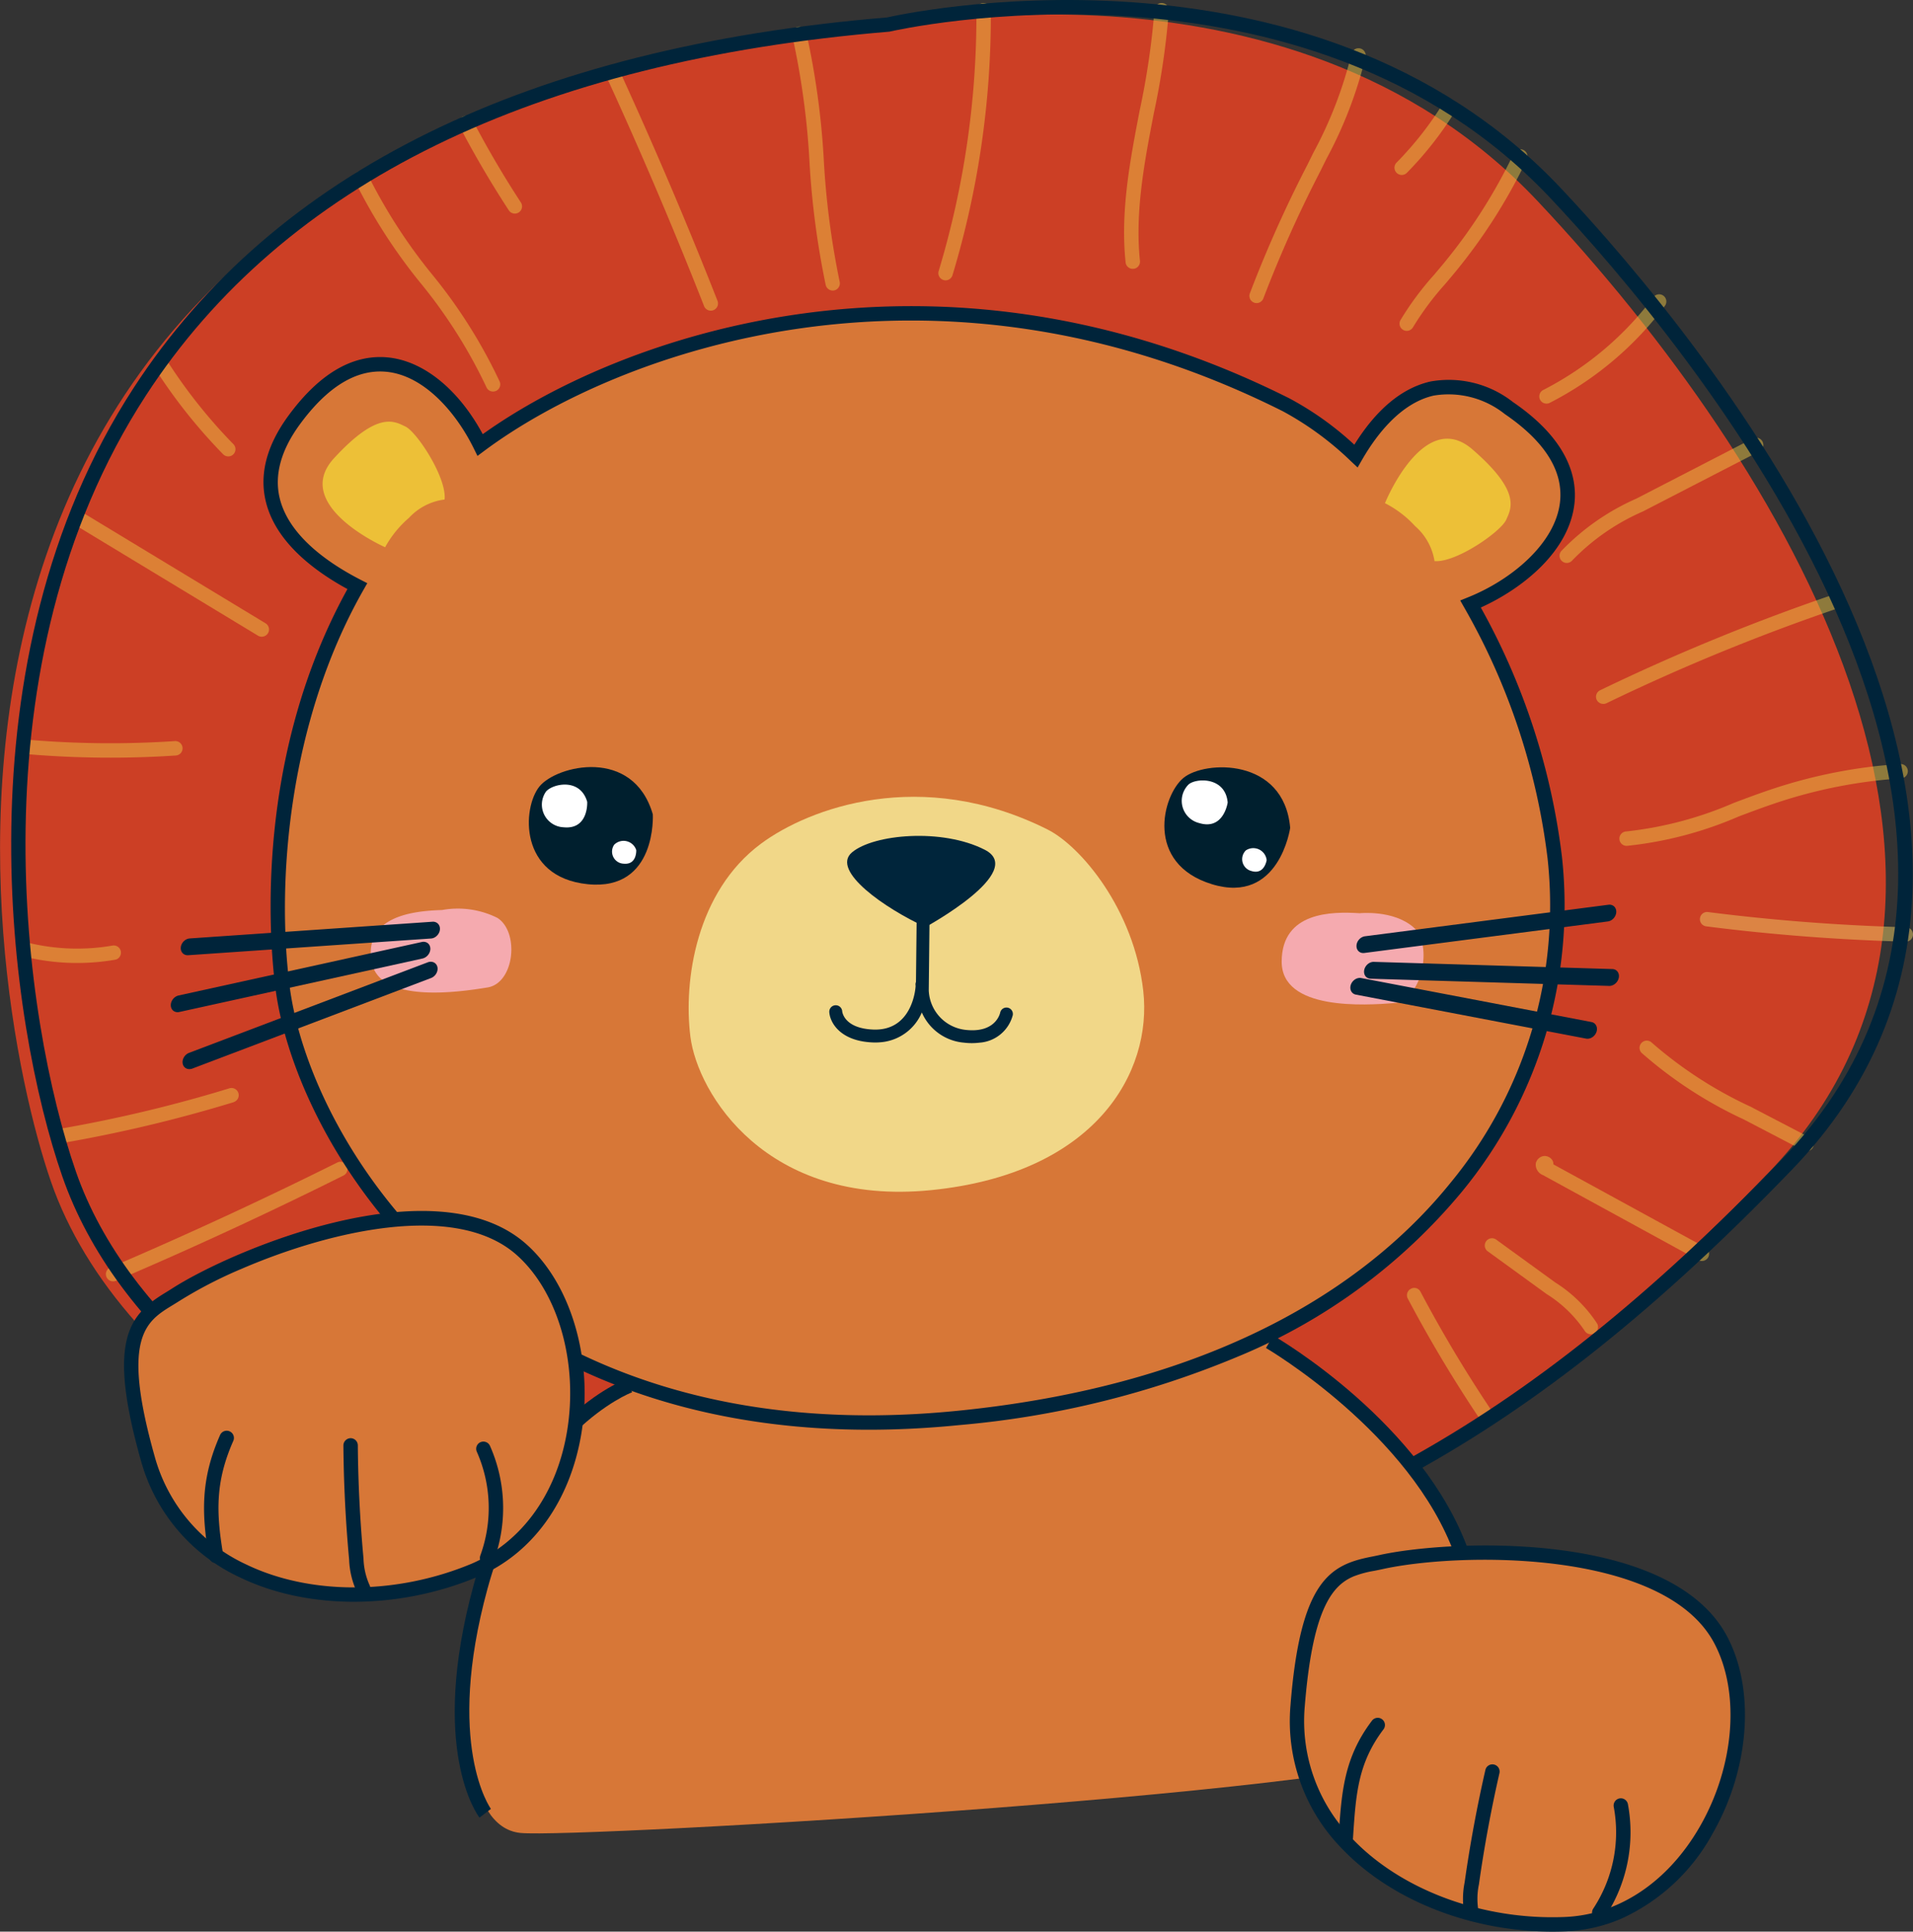 <svg id="Group_1086" data-name="Group 1086" xmlns="http://www.w3.org/2000/svg" width="153.665" height="155.173" viewBox="0 0 153.665 155.173" class="cat"><rect x="0" y="0" width="153.665" height="155.173" fill="#333333" stroke="none"/><g id="Group_1071" data-name="Group 1071"><g id="Group_1031" data-name="Group 1031" transform="translate(0 1.164)"><g id="Group_1013" data-name="Group 1013" transform="translate(0)"><path id="Path_1711" data-name="Path 1711" d="M-695.222,1732.706s33.351-7.943,53.593,13.58,40.263,55.469,18.564,77.989-44.827,36.886-78.292,34.108-54.3-17.775-59.7-33.324S-779.5,1739.706-695.222,1732.706Z" transform="translate(765.16 -1731.274)" fill="#cc3f25"></path></g> <g id="Group_1014" data-name="Group 1014" transform="translate(37.507 100.907)"><path id="Path_1712" data-name="Path 1712" d="M-651.341,1862.826s-9.048-32.6-43.125-30.553-39.213,22.9-39.952,29.254-.5,15.371,3.971,15.827,71.657-3.428,75.453-7.1S-650.89,1868.378-651.341,1862.826Z" transform="translate(734.74 -1832.181)" fill="#d77737"></path></g> <g id="Group_1015" data-name="Group 1015" transform="translate(21.74 23.968)"><path id="Path_1713" data-name="Path 1713" d="M-732.642,1777.2c-4.143-2.126-10.008-6.581-5.088-13.321,6.024-8.251,12.167-3.687,14.958,1.982,10.82-8.052,36.222-17.533,64.731-3.231a25.394,25.394,0,0,1,5.618,4.117c2.249-3.9,6.267-7.965,12.289-3.851,9.216,6.3,3.149,13.208-3.082,15.744a53.786,53.786,0,0,1,6.763,20.386c2.087,18.375-10.7,41.277-47.912,44.995s-52.677-21.85-54.29-34.643C-739.8,1800.3-738.594,1787.644-732.642,1777.2Z" transform="translate(739.603 -1755.242)" fill="#d77737"></path></g> <g id="Group_1016" data-name="Group 1016" transform="translate(25.915 32.71)"><path id="Path_1714" data-name="Path 1714" d="M-639.6,1770.237a4.7,4.7,0,0,0-2.861,1.472,8.528,8.528,0,0,0-1.917,2.361s-7.6-3.352-4.1-7.154,4.821-2.982,5.741-2.535,3.317,4.09,3.136,5.856" transform="translate(649.398 -1763.984)" fill="#edc037"></path></g> <g id="Group_1017" data-name="Group 1017" transform="translate(55.318 62.845)"><path id="Path_1715" data-name="Path 1715" d="M-676.754,1796.747c2.666,1.338,6.941,6.415,7.683,12.955s-3.807,14.692-17.053,16.015-18.75-7.777-19.324-12.33.495-11.648,5.649-15.486C-695.951,1795.034-686.906,1791.655-676.754,1796.747Z" transform="translate(705.587 -1794.119)" fill="#f1d788"></path></g> <g id="Group_1018" data-name="Group 1018" transform="translate(102.958 72.157)"><path id="Path_1716" data-name="Path 1716" d="M-721.774,1803.472s2.715-.289,4.338,1.136.628,5.917-1.594,6.085-9.025.638-9-3.356S-723.994,1803.328-721.774,1803.472Z" transform="translate(728.025 -1803.431)" fill="#f5aaaf"></path></g> <g id="Group_1019" data-name="Group 1019" transform="translate(29.781 71.829)"><path id="Path_1717" data-name="Path 1717" d="M-649.021,1803.213a7.115,7.115,0,0,1,4.44.63c1.79,1.132,1.385,5.242-.793,5.592s-8.85,1.377-9.335-2.2S-651.237,1803.283-649.021,1803.213Z" transform="translate(654.75 -1803.102)" fill="#f5aaaf"></path></g> <g id="Group_1020" data-name="Group 1020" transform="translate(111.25 34.079)"><path id="Path_1718" data-name="Path 1718" d="M-731.036,1775.187a4.7,4.7,0,0,0-1.561-2.814,8.518,8.518,0,0,0-2.42-1.842s3.113-7.7,7.023-4.321,3.131,4.726,2.713,5.659-3.984,3.443-5.755,3.318" transform="translate(735.017 -1765.353)" fill="#edc037"></path></g> <g id="Group_1021" data-name="Group 1021" transform="translate(68.046 65.983)"><path id="Path_1719" data-name="Path 1719" d="M-687.316,1804.581s8.174-4.453,4.761-6.206-8.934-1.261-10.673.209S-690.517,1803.122-687.316,1804.581Z" transform="translate(693.618 -1797.256)" fill="#00253b"></path></g> <g id="Group_1022" data-name="Group 1022" transform="translate(66.617 72.032)"><path id="Path_1720" data-name="Path 1720" d="M-694.557,1810.863a.52.52,0,0,1,.55.477c.005.056.142,1.363,2.449,1.474,3.184.157,3.435-3.29,3.444-3.436,0-.007,0-.012.005-.018,0-.062-.011-.133-.01-.191a.5.5,0,0,1,.039-.177l.056-5.175a.51.51,0,0,1,.522-.511.516.516,0,0,1,.512.522l-.063,5.84a3.319,3.319,0,0,0,2.949,3.172c2.341.27,2.748-1.209,2.788-1.383a.515.515,0,0,1,.609-.4.518.518,0,0,1,.4.611,2.972,2.972,0,0,1-2.661,2.2,5.178,5.178,0,0,1-1.258,0,4.065,4.065,0,0,1-3.384-2.426,3.934,3.934,0,0,1-3.112,2.373,4.952,4.952,0,0,1-.89.033c-2.623-.128-3.391-1.657-3.431-2.448A.521.521,0,0,1-694.557,1810.863Z" transform="translate(695.04 -1803.305)" fill="#00253b"></path></g> <g id="Group_1026" data-name="Group 1026" transform="translate(93.527 60.477)"><g id="Group_1023" data-name="Group 1023" transform="translate(0)"><path id="Path_1721" data-name="Path 1721" d="M-707.2,1796.615s-.873,6.18-6.28,4.527-4-7.124-2.3-8.537S-707.692,1790.933-707.2,1796.615Z" transform="translate(717.309 -1791.751)" fill="#001f2e"></path></g> <g id="Group_1024" data-name="Group 1024" transform="translate(1.401 1.054)"><path id="Path_1722" data-name="Path 1722" d="M-708.6,1794.578s-.318,2.253-2.29,1.65a1.84,1.84,0,0,1-.838-3.112C-711.111,1792.6-708.782,1792.507-708.6,1794.578Z" transform="translate(712.288 -1792.805)" fill="#fff"></path></g> <g id="Group_1025" data-name="Group 1025" transform="translate(6.256 6.504)"><path id="Path_1723" data-name="Path 1723" d="M-713.459,1799.2s-.169,1.2-1.22.88a.981.981,0,0,1-.447-1.659A1.08,1.08,0,0,1-713.459,1799.2Z" transform="translate(715.422 -1798.254)" fill="#fff"></path></g></g> <g id="Group_1030" data-name="Group 1030" transform="translate(42.481 60.457)"><g id="Group_1027" data-name="Group 1027" transform="translate(0)"><path id="Path_1724" data-name="Path 1724" d="M-656.161,1795.528s.347,6.172-5.225,5.611-5.264-6.145-3.885-7.847S-657.735,1790.1-656.161,1795.528Z" transform="translate(666.119 -1791.73)" fill="#001f2e"></path></g> <g id="Group_1028" data-name="Group 1028" transform="translate(1.057 1.406)"><path id="Path_1725" data-name="Path 1725" d="M-657.215,1794.521s.127,2.25-1.9,2.045a1.822,1.822,0,0,1-1.416-2.86C-660.033,1793.085-657.789,1792.543-657.215,1794.521Z" transform="translate(660.846 -1793.136)" fill="#fff"></path></g> <g id="Group_1029" data-name="Group 1029" transform="translate(6.691 5.935)"><path id="Path_1726" data-name="Path 1726" d="M-662.848,1798.4s.068,1.2-1.015,1.091a.972.972,0,0,1-.755-1.525A1.069,1.069,0,0,1-662.848,1798.4Z" transform="translate(664.783 -1797.665)" fill="#fff"></path></g></g></g> <g id="Group_1035" data-name="Group 1035" transform="translate(108.554 75.603)"><g id="Group_1032" data-name="Group 1032" transform="translate(0.743)"><path id="Path_1727" data-name="Path 1727" d="M-723.375,1807.813a.668.668,0,0,0,.4-.585.666.666,0,0,0-.639-.694l-19.83-.82a.665.665,0,0,0-.694.64.664.664,0,0,0,.638.693l19.831.82A.649.649,0,0,0-723.375,1807.813Z" transform="matrix(0.986,-0.169,0,1,733.386,-1931.747)" fill="#00243a" class="cat-hackle-left" data-svg-origin="-744.1386108398438 1807.867919921875" style="transform-origin: 0px 0px 0px;"></path></g> <g id="Group_1033" data-name="Group 1033" transform="translate(1.092 1.895)"><path id="Path_1728" data-name="Path 1728" d="M-723.725,1812.832a.669.669,0,0,0,.39-.48.669.669,0,0,0-.522-.787l-19.452-3.943a.667.667,0,0,0-.787.522.667.667,0,0,0,.521.787l19.452,3.943A.67.67,0,0,0-723.725,1812.832Z" transform="matrix(0.985,-0.173,0,1,732.871,-1936.444)" fill="#00243a" class="cat-hackle-left" data-svg-origin="-744.109375 1812.8870849609375" style="transform-origin: 0px 0px 0px;"></path></g> <g id="Group_1034" data-name="Group 1034" transform="translate(0 3.38)"><path id="Path_1729" data-name="Path 1729" d="M-722.632,1816.924a.669.669,0,0,0,.365-.392.668.668,0,0,0-.41-.851l-18.736-6.55a.67.67,0,0,0-.851.41.668.668,0,0,0,.41.85l18.736,6.55A.666.666,0,0,0-722.632,1816.924Z" transform="matrix(0.987,-0.161,0,1,732.566,-1928.913)" fill="#00243a" class="cat-hackle-left" data-svg-origin="-742.3012084960938 1816.9788818359375" style="transform-origin: 0px 0px 0px;"></path></g></g> <g id="Group_1039" data-name="Group 1039" transform="translate(13.472 72.096)"><g id="Group_1036" data-name="Group 1036" transform="translate(1.182 5.299)"><path id="Path_1730" data-name="Path 1730" d="M-628.732,1808.785a.669.669,0,0,0,.389-.746.668.668,0,0,0-.789-.52l-19.443,3.986a.669.669,0,0,0-.52.788.668.668,0,0,0,.789.52l19.443-3.986A.7.7,0,0,0-628.732,1808.785Z" transform="matrix(0.986,-0.169,0,1,640.03,-1913.932)" fill="#00243a" class="cat-hackle-right" data-svg-origin="-628.3297729492188 1807.50537109375" style="transform-origin: 0px 0px 0px;"></path></g> <g id="Group_1037" data-name="Group 1037" transform="translate(0 3.543)"><path id="Path_1731" data-name="Path 1731" d="M-627.55,1807.029a.668.668,0,0,0,.4-.642.667.667,0,0,0-.7-.637l-19.828.865a.667.667,0,0,0-.638.7.667.667,0,0,0,.7.637l19.828-.865A.659.659,0,0,0-627.55,1807.029Z" transform="matrix(0.985,-0.173,0,1,638.839,-1914.334)" fill="#00243a" class="cat-hackle-right" data-svg-origin="-627.1492919921875 1805.749267578125" style="transform-origin: 0px 0px 0px;"></path></g> <g id="Group_1038" data-name="Group 1038" transform="matrix(0.987,-0.161,0,1,1.044,3.406)" class="cat-hackle-right" data-svg-origin="21.097900390625 0.0001220703125" style="transform-origin: 0px 0px 0px;"><path id="Path_1732" data-name="Path 1732" d="M-628.318,1805.325a.668.668,0,0,0,.4-.55.669.669,0,0,0-.6-.727l-19.762-1.839a.67.67,0,0,0-.727.6.668.668,0,0,0,.6.727l19.762,1.84A.65.65,0,0,0-628.318,1805.325Z" transform="translate(649.013 -1802.206)" fill="#00243a"></path></g></g> <g id="Group_1066" data-name="Group 1066" transform="translate(1.437 0.243)" opacity="0.49"><g id="Group_1040" data-name="Group 1040" transform="translate(98.923 3.632)"><path id="Path_1733" data-name="Path 1733" d="M-722.57,1754.41a.584.584,0,0,0,.315-.336,99.662,99.662,0,0,1,4.576-10.215l.469-.952a34.212,34.212,0,0,0,3.163-8.229.581.581,0,0,0-.456-.682.582.582,0,0,0-.682.455,33.252,33.252,0,0,1-3.065,7.943l-.469.951a100.553,100.553,0,0,0-4.627,10.337.58.58,0,0,0,.349.742A.581.581,0,0,0-722.57,1754.41Z" transform="translate(723.38 -1733.985)" fill="#edc345"></path></g> <g id="Group_1041" data-name="Group 1041" transform="translate(88.858)"><path id="Path_1734" data-name="Path 1734" d="M-706.639,1751.66a.582.582,0,0,0,.346-.593c-.411-3.938.363-7.956,1.111-11.841a62.48,62.48,0,0,0,1.211-8.262.578.578,0,0,0-.545-.61.576.576,0,0,0-.611.545,61.988,61.988,0,0,1-1.193,8.108c-.764,3.967-1.555,8.07-1.126,12.181a.579.579,0,0,0,.637.516A.569.569,0,0,0-706.639,1751.66Z" transform="translate(707.567 -1730.353)" fill="#edc345"></path></g> <g id="Group_1042" data-name="Group 1042" transform="translate(73.938 0.001)"><path id="Path_1735" data-name="Path 1735" d="M-692.455,1752.583a.581.581,0,0,0,.325-.365,72.263,72.263,0,0,0,3.079-21.288.578.578,0,0,0-.582-.576.579.579,0,0,0-.576.582,71.106,71.106,0,0,1-3.032,20.948.578.578,0,0,0,.388.721A.572.572,0,0,0-692.455,1752.583Z" transform="translate(693.266 -1730.354)" fill="#edc345"></path></g> <g id="Group_1043" data-name="Group 1043" transform="translate(62.18 1.894)"><path id="Path_1736" data-name="Path 1736" d="M-677.641,1753.405a.58.58,0,0,0,.333-.664,65.971,65.971,0,0,1-1.27-9.692,63.615,63.615,0,0,0-1.42-10.364.58.58,0,0,0-.7-.421.579.579,0,0,0-.42.7,62.658,62.658,0,0,1,1.388,10.174,66.888,66.888,0,0,0,1.3,9.864.582.582,0,0,0,.7.432A.781.781,0,0,0-677.641,1753.405Z" transform="translate(681.139 -1732.246)" fill="#edc345"></path></g> <g id="Group_1044" data-name="Group 1044" transform="translate(47.208 5.068)"><path id="Path_1737" data-name="Path 1737" d="M-662.669,1755.02a.582.582,0,0,0,.309-.745c-2.444-6.22-5.1-12.45-7.884-18.517a.562.562,0,0,0-.769-.285.58.58,0,0,0-.284.769c2.778,6.047,5.422,12.257,7.858,18.458a.58.58,0,0,0,.752.327Z" transform="translate(671.35 -1735.421)" fill="#edc345"></path></g> <g id="Group_1045" data-name="Group 1045" transform="translate(27.025 13.496)"><path id="Path_1738" data-name="Path 1738" d="M-642.486,1761.518a.579.579,0,0,0,.3-.756,41.306,41.306,0,0,0-5.456-8.643,42.928,42.928,0,0,1-5.114-7.928.579.579,0,0,0-.759-.294l-.008,0a.58.58,0,0,0-.29.767,43.822,43.822,0,0,0,5.245,8.15,40.464,40.464,0,0,1,5.314,8.394.579.579,0,0,0,.759.31Z" transform="translate(653.861 -1743.849)" fill="#edc345"></path></g> <g id="Group_1046" data-name="Group 1046" transform="translate(4.591 41.012)"><path id="Path_1739" data-name="Path 1739" d="M-620.052,1781.209a.576.576,0,0,0,.265-.232.578.578,0,0,0-.2-.8l-14.422-8.732a.576.576,0,0,0-.8.2.579.579,0,0,0,.2.8l14.421,8.731A.576.576,0,0,0-620.052,1781.209Z" transform="translate(635.284 -1771.365)" fill="#edc345"></path></g> <g id="Group_1047" data-name="Group 1047" transform="translate(0.192 59.182)"><path id="Path_1740" data-name="Path 1740" d="M-615.652,1790.755a.579.579,0,0,0,.347-.57.58.58,0,0,0-.616-.541,78.093,78.093,0,0,1-11.789-.107.579.579,0,0,0-.627.528.58.58,0,0,0,.528.627,79.366,79.366,0,0,0,11.965.11A.588.588,0,0,0-615.652,1790.755Z" transform="translate(628.339 -1789.535)" fill="#edc345"></path></g> <g id="Group_1048" data-name="Group 1048" transform="translate(0 75.448)"><path id="Path_1741" data-name="Path 1741" d="M-615.461,1807.171a.579.579,0,0,0,.34-.63.58.58,0,0,0-.67-.472,16.7,16.7,0,0,1-6.879-.252.581.581,0,0,0-.7.422.58.58,0,0,0,.42.7,17.9,17.9,0,0,0,7.36.268A.538.538,0,0,0-615.461,1807.171Z" transform="translate(623.391 -1805.8)" fill="#edc345"></path></g> <g id="Group_1049" data-name="Group 1049" transform="translate(2.78 87.157)"><path id="Path_1742" data-name="Path 1742" d="M-618.241,1818.621a.58.58,0,0,0,.323-.7.581.581,0,0,0-.725-.385,111.687,111.687,0,0,1-13.728,3.272.574.574,0,0,0-.473.669.581.581,0,0,0,.67.473,112.908,112.908,0,0,0,13.872-3.3Z" transform="translate(632.852 -1817.509)" fill="#edc345"></path></g> <g id="Group_1050" data-name="Group 1050" transform="translate(7.064 93.075)"><path id="Path_1743" data-name="Path 1743" d="M-639.187,1832.313c5.606-2.428,11.212-5.037,16.689-7.77a.577.577,0,0,0,.26-.777.549.549,0,0,0-.776-.259c-5.977,2.979-12.113,5.813-18.22,8.425h0a.58.58,0,0,0-.3.76.579.579,0,0,0,.76.305Q-639.984,1832.659-639.187,1832.313Z" transform="translate(641.586 -1823.428)" fill="#edc345"></path></g> <g id="Group_1051" data-name="Group 1051" transform="translate(17.777 102.15)"><path id="Path_1744" data-name="Path 1744" d="M-643.825,1842.8a.582.582,0,0,0,.149-.095l10.587-9.181a.579.579,0,0,0,.057-.818.577.577,0,0,0-.816-.057l-10.587,9.181a.579.579,0,0,0-.057.818A.581.581,0,0,0-643.825,1842.8Z" transform="translate(644.635 -1832.502)" fill="#eccd63"></path></g> <g id="Group_1052" data-name="Group 1052" transform="translate(26.703 105.272)"><path id="Path_1745" data-name="Path 1745" d="M-652.19,1848.02a.577.577,0,0,0,.2-.147l10.025-11.284a.579.579,0,0,0-.048-.818.579.579,0,0,0-.818.049l-10.026,11.283a.579.579,0,0,0,.049.818A.58.58,0,0,0-652.19,1848.02Z" transform="translate(653 -1835.625)" fill="#eccd63"></path></g> <g id="Group_1053" data-name="Group 1053" transform="translate(111.579 103.215)"><path id="Path_1746" data-name="Path 1746" d="M-727.042,1844.048a.62.62,0,0,0,.092-.049.581.581,0,0,0,.161-.805,106.925,106.925,0,0,1-5.548-9.309.559.559,0,0,0-.784-.241.58.58,0,0,0-.241.784,108.131,108.131,0,0,0,5.609,9.411A.58.58,0,0,0-727.042,1844.048Z" transform="translate(733.429 -1833.567)" fill="#edc345"></path></g> <g id="Group_1054" data-name="Group 1054" transform="translate(117.834 99.228)"><path id="Path_1747" data-name="Path 1747" d="M-733.3,1837.247a.546.546,0,0,0,.055-.027.578.578,0,0,0,.22-.789,11.048,11.048,0,0,0-3.377-3.307l-4.728-3.433a.576.576,0,0,0-.808.13.58.58,0,0,0,.128.81l4.726,3.43a10.191,10.191,0,0,1,3.05,2.939A.579.579,0,0,0-733.3,1837.247Z" transform="translate(742.045 -1829.581)" fill="#edc345"></path></g> <g id="Group_1055" data-name="Group 1055" transform="translate(121.92 92.623)"><path id="Path_1748" data-name="Path 1748" d="M-737.381,1831.362a.575.575,0,0,0,.278-.254.579.579,0,0,0-.231-.786l-12.207-6.677a.6.6,0,0,0-.056-.288.737.737,0,0,0-.769-.372.775.775,0,0,0-.582.555.9.9,0,0,0,.571.969l12.487,6.83A.582.582,0,0,0-737.381,1831.362Z" transform="translate(750.961 -1822.976)" fill="#edc345"></path></g> <g id="Group_1056" data-name="Group 1056" transform="translate(130.262 83.351)"><path id="Path_1749" data-name="Path 1749" d="M-745.724,1822.542a.581.581,0,0,0,.284-.264.58.58,0,0,0-.246-.782l-4.77-2.486a33.27,33.27,0,0,1-7.935-5.144.576.576,0,0,0-.819.017.577.577,0,0,0,.015.818,34.18,34.18,0,0,0,8.2,5.337l4.769,2.487A.583.583,0,0,0-745.724,1822.542Z" transform="translate(759.373 -1813.703)" fill="#edc345"></path></g> <g id="Group_1057" data-name="Group 1057" transform="translate(135.109 73.02)"><path id="Path_1750" data-name="Path 1750" d="M-750.571,1805.709a.579.579,0,0,0,.349-.516.578.578,0,0,0-.563-.595c-5.3-.142-10.651-.553-15.9-1.22a.575.575,0,0,0-.648.5.579.579,0,0,0,.5.648c5.29.674,10.68,1.087,16.017,1.229A.56.56,0,0,0-750.571,1805.709Z" transform="translate(767.34 -1803.373)" fill="#eccd63"></path></g> <g id="Group_1058" data-name="Group 1058" transform="translate(128.643 61.131)"><path id="Path_1751" data-name="Path 1751" d="M-744.105,1792.595a.581.581,0,0,0,.349-.569.58.58,0,0,0-.616-.541,40.764,40.764,0,0,0-10.127,1.961c-1.084.356-2.16.76-3.236,1.163a29.645,29.645,0,0,1-8.641,2.293.581.581,0,0,0-.548.61.579.579,0,0,0,.61.547,30.479,30.479,0,0,0,8.987-2.365c1.061-.4,2.121-.795,3.189-1.148a39.8,39.8,0,0,1,9.84-1.906A.558.558,0,0,0-744.105,1792.595Z" transform="translate(766.925 -1791.484)" fill="#edc345"></path></g> <g id="Group_1059" data-name="Group 1059" transform="translate(126.763 47.433)"><path id="Path_1752" data-name="Path 1752" d="M-742.223,1778.9a.579.579,0,0,0,.317-.718.581.581,0,0,0-.735-.363,166.975,166.975,0,0,0-18.9,7.742.581.581,0,0,0-.269.775.6.6,0,0,0,.775.27,164.464,164.464,0,0,1,18.77-7.689C-742.252,1778.909-742.238,1778.9-742.223,1778.9Z" transform="translate(761.871 -1777.786)" fill="#edc345"></path></g> <g id="Group_1060" data-name="Group 1060" transform="translate(123.837 34.916)"><path id="Path_1753" data-name="Path 1753" d="M-754.509,1775.284a.582.582,0,0,0,.213-.158,17.72,17.72,0,0,1,5.664-3.926l9.368-4.835a.578.578,0,0,0,.249-.781.577.577,0,0,0-.78-.249l-9.369,4.836a18.888,18.888,0,0,0-6.02,4.208.58.58,0,0,0,.071.816A.578.578,0,0,0-754.509,1775.284Z" transform="translate(755.319 -1765.268)" fill="#edc345"></path></g> <g id="Group_1061" data-name="Group 1061" transform="translate(122.209 23.399)"><path id="Path_1754" data-name="Path 1754" d="M-746.719,1762.487a.208.208,0,0,0,.034-.017,26.855,26.855,0,0,0,9.248-7.79.58.58,0,0,0-.116-.811.574.574,0,0,0-.811.117,25.7,25.7,0,0,1-8.847,7.452.579.579,0,0,0-.253.78A.579.579,0,0,0-746.719,1762.487Z" transform="translate(747.528 -1753.752)" fill="#edc345"></path></g> <g id="Group_1062" data-name="Group 1062" transform="translate(110.984 11.748)"><path id="Path_1755" data-name="Path 1755" d="M-735.566,1756.641a.578.578,0,0,0,.274-.247,23.216,23.216,0,0,1,2.59-3.477c.26-.307.519-.612.773-.921a44.247,44.247,0,0,0,5.776-9.066.58.58,0,0,0-.274-.773.581.581,0,0,0-.773.273,43,43,0,0,1-5.624,8.829c-.251.3-.506.607-.762.909a24.021,24.021,0,0,0-2.716,3.657.579.579,0,0,0,.22.789A.574.574,0,0,0-735.566,1756.641Z" transform="translate(736.376 -1742.101)" fill="#edc345"></path></g> <g id="Group_1063" data-name="Group 1063" transform="translate(35.412 9.066)"><path id="Path_1756" data-name="Path 1756" d="M-650.874,1747.221a.656.656,0,0,0,.087-.047.581.581,0,0,0,.168-.8c-1.4-2.137-2.708-4.374-3.9-6.648a.591.591,0,0,0-.782-.245.579.579,0,0,0-.244.783c1.209,2.307,2.54,4.577,3.956,6.744A.579.579,0,0,0-650.874,1747.221Z" transform="translate(655.612 -1739.419)" fill="#edc345"></path></g> <g id="Group_1064" data-name="Group 1064" transform="translate(10.876 28.406)"><path id="Path_1757" data-name="Path 1757" d="M-626.337,1766.728a.553.553,0,0,0,.174-.118.578.578,0,0,0,.01-.819,42,42,0,0,1-5.368-6.762.575.575,0,0,0-.8-.176.578.578,0,0,0-.176.8,43.2,43.2,0,0,0,5.516,6.948A.583.583,0,0,0-626.337,1766.728Z" transform="translate(632.59 -1758.759)" fill="#edc345"></path></g> <g id="Group_1065" data-name="Group 1065" transform="translate(110.58 7.746)"><path id="Path_1758" data-name="Path 1758" d="M-729.884,1744.119a.593.593,0,0,0,.183-.125,28.219,28.219,0,0,0,3.923-5.012.579.579,0,0,0-.191-.8.575.575,0,0,0-.8.191,27.083,27.083,0,0,1-3.761,4.8.581.581,0,0,0,.006.82A.579.579,0,0,0-729.884,1744.119Z" transform="translate(730.693 -1738.099)" fill="#edc345"></path></g></g> <g id="Group_1067" data-name="Group 1067" transform="translate(21.16 24.596)"><path id="Path_1759" data-name="Path 1759" d="M-661.933,1839.1a46.321,46.321,0,0,0,18-13.23,36.161,36.161,0,0,0,8.06-26.914,54.539,54.539,0,0,0-6.52-20.043c3.341-1.513,7.111-4.5,7.525-8.381.217-2.019-.465-5.065-4.935-8.119a8.35,8.35,0,0,0-6.636-1.656c-2.288.524-4.337,2.228-6.113,5.078a24.966,24.966,0,0,0-5.224-3.727c-28.248-14.171-53.725-5.037-64.787,2.881-1.958-3.63-4.8-5.921-7.685-6.172-2.81-.244-5.483,1.343-7.946,4.716-1.717,2.352-2.324,4.655-1.8,6.845.773,3.256,3.885,5.595,6.563,7.052-7.417,13.438-6.314,27.872-5.791,32.016,1.651,13.093,17.248,38.91,54.922,35.146A74.664,74.664,0,0,0-661.933,1839.1Zm17.887-60.753.326.574a53.5,53.5,0,0,1,6.692,20.165,35.008,35.008,0,0,1-7.81,26.056c-5.744,7.118-17.276,16.069-39.584,18.3-36.825,3.679-52.052-21.41-53.658-34.137-1.067-8.467-.067-21.272,5.942-31.819l.3-.527-.539-.276c-2.565-1.317-5.773-3.525-6.5-6.568-.438-1.846.1-3.829,1.612-5.9,2.208-3.023,4.534-4.449,6.909-4.244,3.111.27,5.687,3.349,7.061,6.14l.308.624.558-.415c10.535-7.84,35.9-17.336,64.126-3.177a24.884,24.884,0,0,1,5.482,4.022l.533.5.364-.632c1.162-2.015,3.1-4.537,5.736-5.142a7.248,7.248,0,0,1,5.723,1.482c3.21,2.192,4.7,4.561,4.438,7.039-.361,3.375-3.956,6.312-7.412,7.689Z" transform="translate(740.181 -1754.706)" fill="#00243a"></path></g> <g id="Group_1068" data-name="Group 1068" transform="translate(0.898)"><path id="Path_1760" data-name="Path 1760" d="M-654.779,1848.463c10.134-5.559,19.834-13.318,30.528-24.418,26.079-27.065-7.612-67.147-18.559-78.786-20.238-21.52-53.813-13.828-54.15-13.748-28.842,2.389-49.231,12.4-60.506,29.729-14.318,22.013-10.021,51.082-5.747,63.379,4.254,12.24,16.947,22.692,34.827,28.677l.368-1.1c-17.279-5.783-30.026-16.235-34.1-27.958-4.209-12.111-8.45-40.73,5.624-62.366,11.069-17.018,31.161-26.849,59.716-29.219.417-.093,33.351-7.625,53.124,13.4,10.77,11.451,43.937,50.861,18.569,77.19-10.611,11.013-20.224,18.7-30.251,24.206Z" transform="translate(767.322 -1730.11)" fill="#00243a"></path></g> <g id="Group_1069" data-name="Group 1069" transform="translate(101.693 107.288)"><path id="Path_1761" data-name="Path 1761" d="M-715.369,1866.514c.008-.162-.026-1.87-3.6-11.837-3.667-10.229-15.2-17-15.688-17.279l-.58,1c.116.068,11.655,6.843,15.177,16.666,3.448,9.622,3.53,11.346,3.532,11.416Z" transform="translate(735.236 -1837.398)" fill="#00243a"></path></g> <g id="Group_1070" data-name="Group 1070" transform="translate(36.523 110.763)"><path id="Path_1762" data-name="Path 1762" d="M-662.456,1876.123l.921-.7c-.036-.049-3.7-5.157-.273-17.693,3.435-12.562,11.518-15.764,11.61-15.769l-.4-1.086c-.363.111-8.721,3.376-12.322,16.55S-662.625,1875.9-662.456,1876.123Z" transform="translate(664.446 -1840.873)" fill="#00243a"></path></g></g> <g id="Group_1078" data-name="Group 1078" transform="translate(9.958 97.284)"><g id="Group_1072" data-name="Group 1072" transform="translate(0.591 0.595)"><path id="Path_1763" data-name="Path 1763" d="M-656.489,1834.123c5.178-3.342,21.019-9.665,27.788-3.615s6.138,21.613-3.795,25.756-23.166,1.887-26.234-8.974S-658.885,1835.669-656.489,1834.123Z" transform="translate(660.053 -1827.989)" fill="#d77737"></path></g> <g id="Group_1077" data-name="Group 1077" transform="translate(0)"><g id="Group_1073" data-name="Group 1073" transform="translate(0)"><path id="Path_1764" data-name="Path 1764" d="M-632.1,1856.732c4.3-1.864,7.286-6.008,8.2-11.4.993-5.891-.774-12.024-4.395-15.261-7.263-6.489-23.655.442-28.49,3.56-.173.112-.349.22-.526.328-2.881,1.759-4.706,3.757-1.958,13.483a14.61,14.61,0,0,0,7.95,9.382c5.427,2.623,12.732,2.611,19.065-.03Zm-19.151-24.665c6.885-2.982,17.226-5.553,22.18-1.127,3.336,2.983,4.953,8.69,4.023,14.2-.853,5.054-3.692,8.874-7.657,10.586-6.035,2.518-12.976,2.539-18.113.057a13.48,13.48,0,0,1-7.34-8.654c-2.721-9.632-.7-10.87,1.447-12.18.184-.113.369-.226.551-.342h0A35.264,35.264,0,0,1-651.254,1832.067Z" transform="translate(660.631 -1827.394)" fill="#00243a"></path></g> <g id="Group_1074" data-name="Group 1074" transform="translate(28.292 18.526)"><path id="Path_1765" data-name="Path 1765" d="M-652.984,1855.8a.578.578,0,0,0,.314-.332,12.317,12.317,0,0,0-.312-9.209.579.579,0,0,0-.759-.294l-.006,0a.58.58,0,0,0-.293.766,11.144,11.144,0,0,1,.282,8.334.58.58,0,0,0,.344.744A.574.574,0,0,0-652.984,1855.8Z" transform="translate(654.091 -1845.92)" fill="#00243a"></path></g> <g id="Group_1075" data-name="Group 1075" transform="translate(17.626 18.249)"><path id="Path_1766" data-name="Path 1766" d="M-641.609,1858.235a.328.328,0,0,0,.043-.02.579.579,0,0,0,.238-.784,5.629,5.629,0,0,1-.48-2.134c-.278-2.995-.431-6.049-.456-9.078a.581.581,0,0,0-.584-.576.587.587,0,0,0-.575.585c.025,3.062.18,6.149.461,9.176a6.717,6.717,0,0,0,.612,2.571A.579.579,0,0,0-641.609,1858.235Z" transform="translate(643.423 -1845.643)" fill="#00243a"></path></g> <g id="Group_1076" data-name="Group 1076" transform="translate(6.437 17.647)"><path id="Path_1767" data-name="Path 1767" d="M-631.276,1855.625a.581.581,0,0,0,.341-.628c-.579-3.421-.62-5.891.815-9.141a.58.58,0,0,0-.3-.765.58.58,0,0,0-.764.3c-1.546,3.5-1.5,6.245-.9,9.8a.582.582,0,0,0,.669.476A.655.655,0,0,0-631.276,1855.625Z" transform="translate(632.467 -1845.041)" fill="#00243a"></path></g></g></g> <g id="Group_1085" data-name="Group 1085" transform="translate(103.609 124.15)"><g id="Group_1079" data-name="Group 1079" transform="translate(0.58 0.577)"><path id="Path_1768" data-name="Path 1768" d="M-746.566,1855.6c6.015-1.343,23.065-1.789,27.321,6.231s-1.725,22.4-12.479,22.848-22.386-6.252-21.5-17.5S-749.349,1856.224-746.566,1855.6Z" transform="translate(753.275 -1854.837)" fill="#d77737"></path></g> <g id="Group_1084" data-name="Group 1084" transform="translate(0)"><g id="Group_1080" data-name="Group 1080" transform="translate(0)"><path id="Path_1769" data-name="Path 1769" d="M-727.17,1884.221a15.8,15.8,0,0,0,7.29-6.821c2.972-5.182,3.438-11.546,1.161-15.837-4.566-8.6-22.345-7.778-27.959-6.525-.2.044-.4.084-.608.125-3.31.651-5.715,1.893-6.506,11.97a14.617,14.617,0,0,0,4.21,11.556c4.184,4.339,11.041,6.858,17.9,6.572A12.646,12.646,0,0,0-727.17,1884.221Zm-21.6-27.457a8.282,8.282,0,0,1,1.7-.465c.212-.041.424-.083.635-.13h0c6.191-1.381,22.663-1.636,26.682,5.938,2.1,3.953,1.639,9.867-1.143,14.717-2.549,4.446-6.5,7.1-10.847,7.281-6.534.271-13.054-2.112-17.014-6.221a13.479,13.479,0,0,1-3.889-10.659C-752.038,1859.6-750.539,1857.532-748.765,1856.764Zm2.213-1.161-.013.006Z" transform="translate(753.841 -1854.26)" fill="#00243a"></path></g> <g id="Group_1081" data-name="Group 1081" transform="translate(24.274 20.311)"><path id="Path_1770" data-name="Path 1770" d="M-743.84,1884.288a.587.587,0,0,0,.252-.211,12.325,12.325,0,0,0,1.819-9.033.58.58,0,0,0-.678-.462.583.583,0,0,0-.46.678,11.149,11.149,0,0,1-1.648,8.176.581.581,0,0,0,.163.8A.578.578,0,0,0-743.84,1884.288Z" transform="translate(744.651 -1874.572)" fill="#00243a"></path></g> <g id="Group_1082" data-name="Group 1082" transform="translate(13.904 17.584)"><path id="Path_1771" data-name="Path 1771" d="M-733.205,1884.358a.579.579,0,0,0,.329-.679,5.607,5.607,0,0,1,.024-2.187c.42-2.984.976-5.991,1.649-8.939a.579.579,0,0,0-.435-.693.576.576,0,0,0-.694.436c-.681,2.979-1.242,6.018-1.668,9.033a6.709,6.709,0,0,0,0,2.645.581.581,0,0,0,.708.414A.551.551,0,0,0-733.205,1884.358Z" transform="translate(734.135 -1871.844)" fill="#00243a"></path></g> <g id="Group_1083" data-name="Group 1083" transform="translate(3.911 13.845)"><path id="Path_1772" data-name="Path 1772" d="M-724.115,1878.342a.576.576,0,0,0,.348-.494l.01-.149c.226-3.455.388-5.95,2.444-8.666a.579.579,0,0,0-.113-.811.581.581,0,0,0-.812.113c-2.265,2.991-2.446,5.77-2.675,9.289l-.01.149a.58.58,0,0,0,.541.616A.585.585,0,0,0-724.115,1878.342Z" transform="translate(724.924 -1868.105)" fill="#00243a"></path></g></g></g></svg>